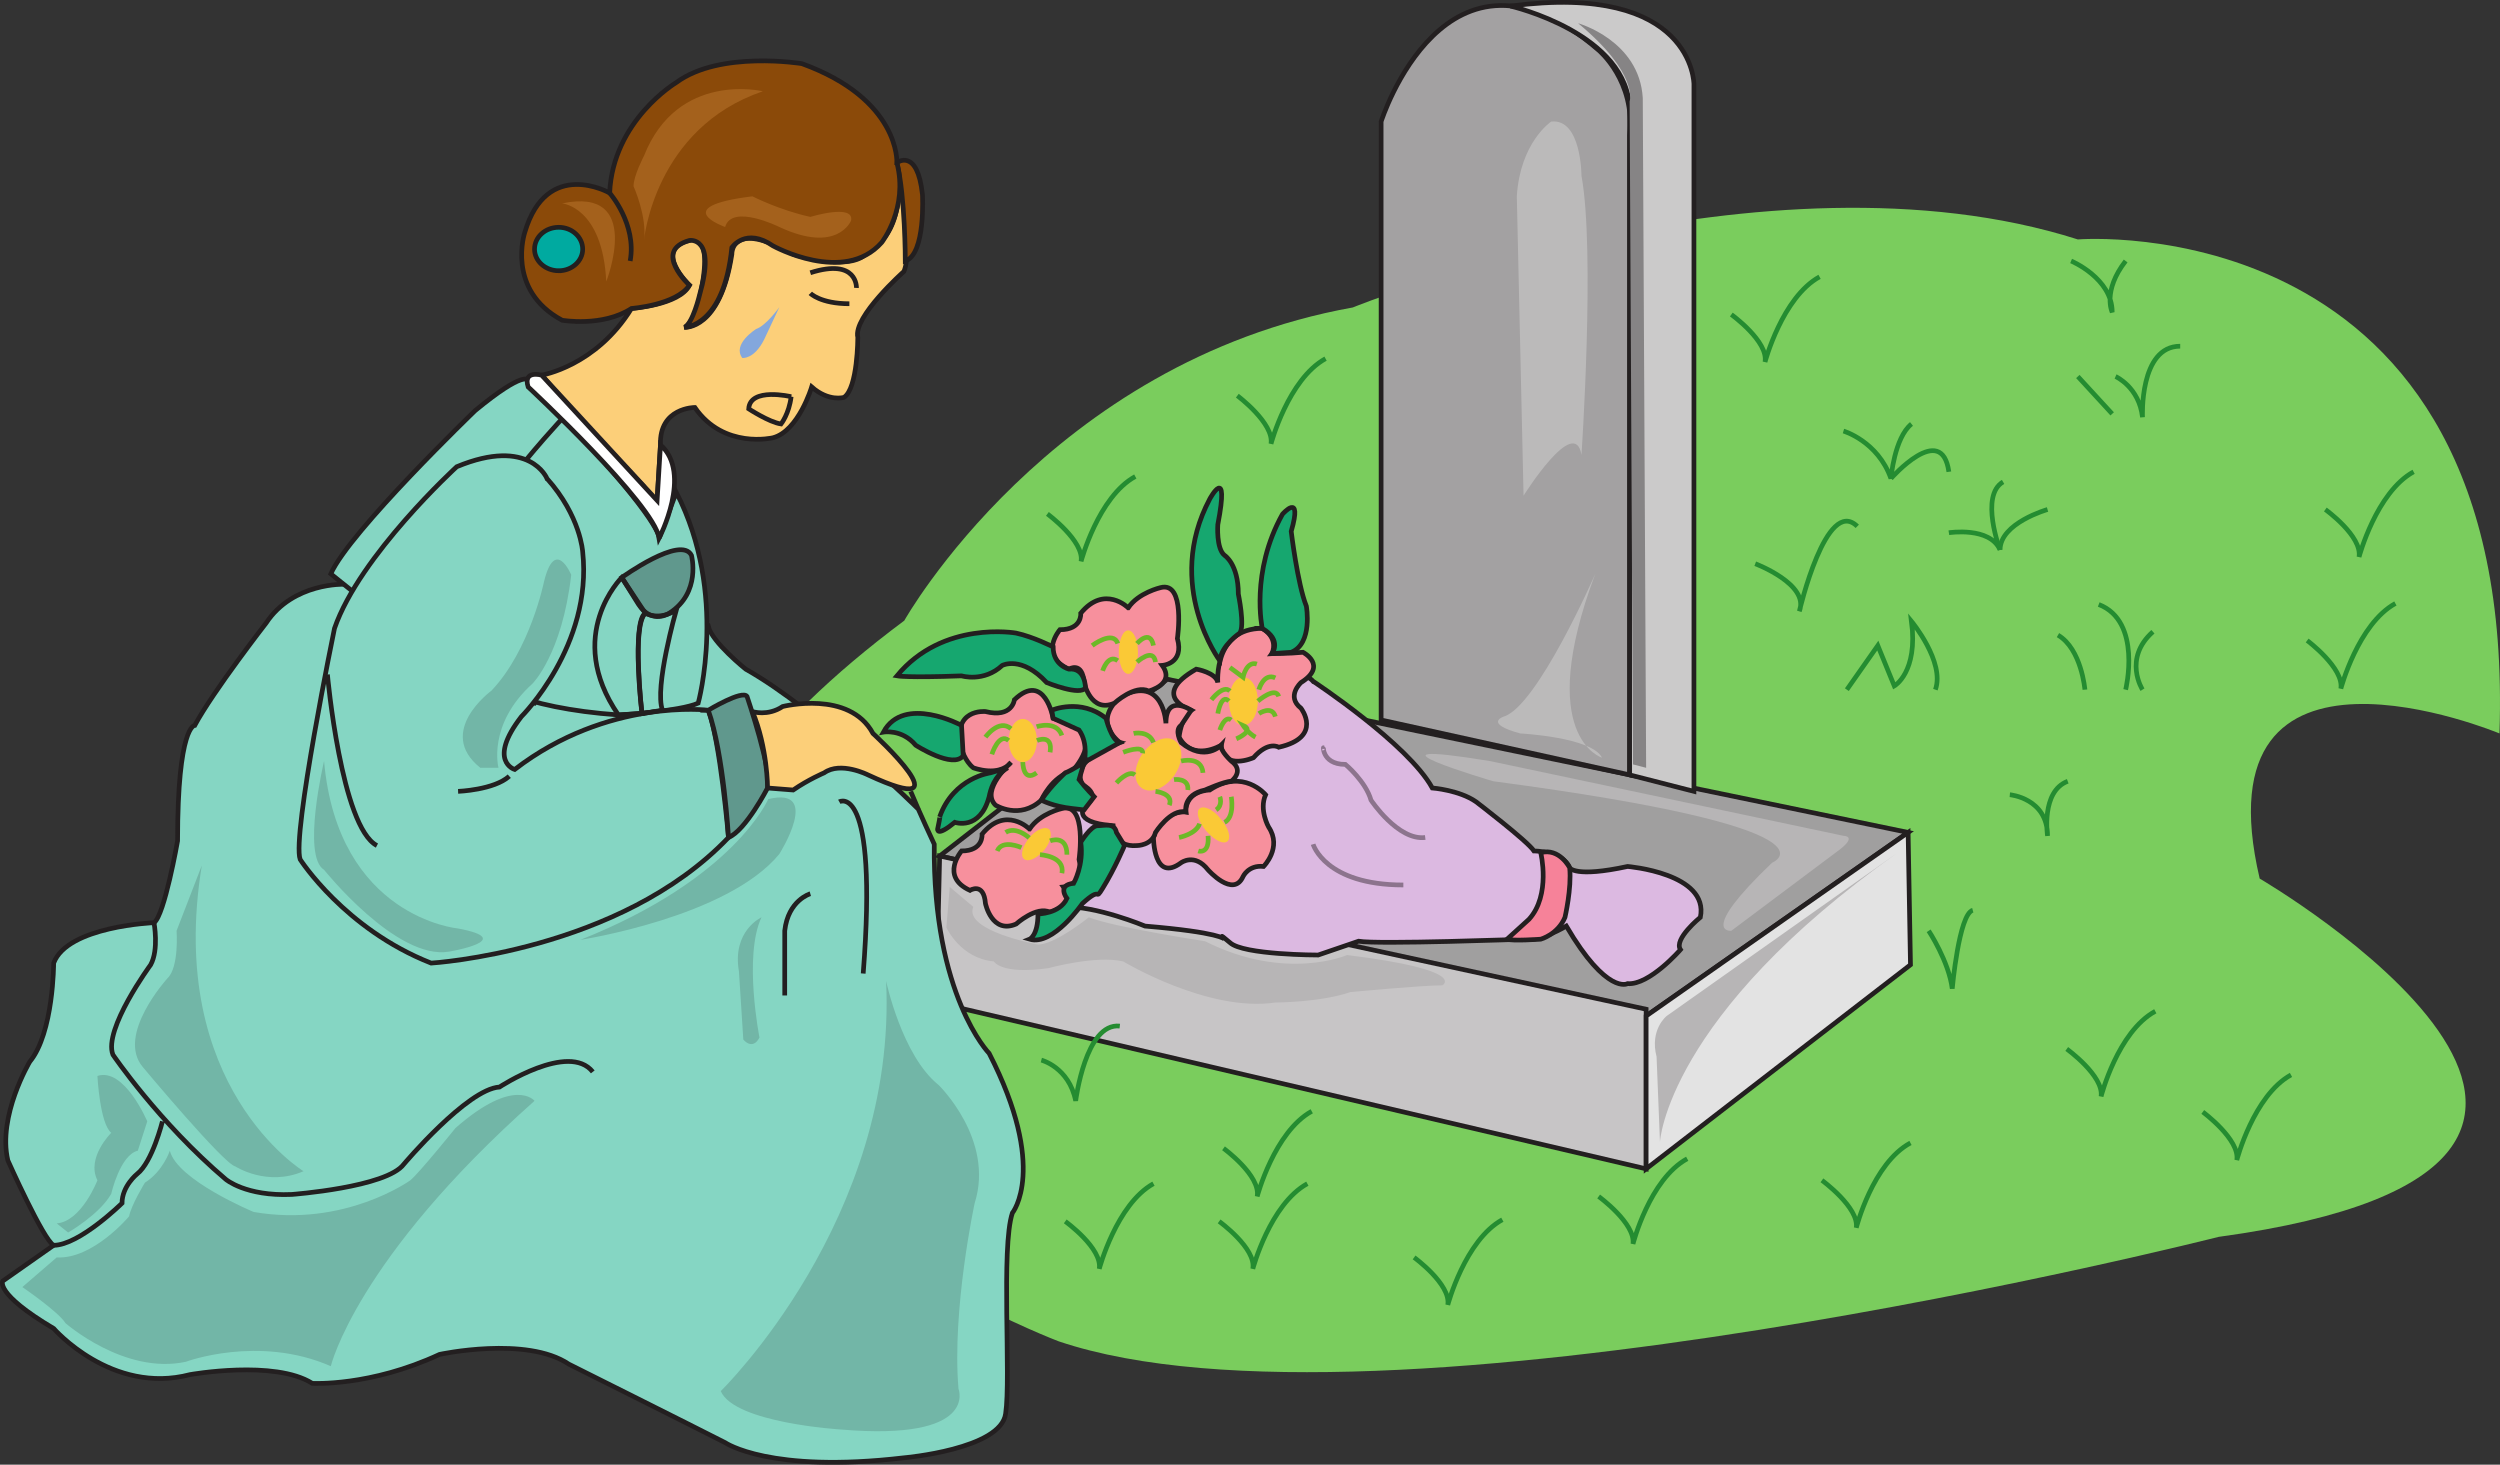 <svg xmlns="http://www.w3.org/2000/svg" width="534.526" height="313.157"><rect width="100%" height="100%" fill="#333333" stroke="none"/><path fill="#7acd5d" d="M193.343 132.699s31.035-55.297 95.906-66.961c0 0 88.129-35.856 155.015-14.543 0 0 94.032-7.707 90.145 105.621 0 0-64.871-27.07-51.266 31.035 0 0 104.692 61.125-8.785 76.606 0 0-179.351 45.578-248.039 22.32 0 0-159.047-60.117-32.976-154.078"/><path fill="#a09f9f" d="m351.96 217.226 56.015-39.242-158.398-32.758-48.672 37.8 151.055 34.2"/><path fill="none" stroke="#231f20" stroke-width="1.008" d="m351.96 217.226 56.015-39.242-158.398-32.758-48.672 37.8zm0 0"/><path fill="#c7c5c6" d="M351.96 249.914v-34.13l-151.055-32.757-.723 31.32 151.778 35.567"/><path fill="none" stroke="#231f20" stroke-width="1.008" d="M351.96 249.914v-34.13l-151.055-32.757-.723 31.32zm0 0"/><path fill="#85d6c3" d="M196.51 173.164s-21.453-21.313-37.078-30.098c0 0-7.199-5.762-7.992-9.145 0 0-25.054 10.586-77.762-9 0 0-11.015-.433-16.773 8.282 0 0-11.305 14.543-15.266 21.886 0 0-3.671 0-3.671 24.696 0 0-2.81 15.984-5.04 17.496 0 0-18.503.722-21.457 8.64 0 0 0 14.907-5.113 21.098 0 0-6.91 11.59-4.68 21.094 0 0 7.633 17.066 9.793 18.144L.601 273.89s-1.872 2.59 10.87 10.153c0 0 12.383 14.253 29.16 9.863 0 0 18.075-3.238 26.137 1.87 0 0 12.383.724 27.215-6.19 0 0 18.578-4.032 27.649 2.09 0 0 26.207 13.1 33.41 16.773 0 0 9.504 6.625 38.23 3.242 0 0 20.735-1.8 21.742-9.434 1.153-7.632-1.007-35.566 1.442-42.91 0 0 7.703-9.433-4.969-34.129 0 0-12.094-12.382-11.734-44.71 0 0-3.242-6.915-5.04-11.305l1.798 3.96"/><path fill="none" stroke="#231f20" stroke-width="1.008" d="M196.51 173.164s-21.453-21.313-37.078-30.098c0 0-7.199-5.762-7.992-9.145 0 0-25.054 10.586-77.762-9 0 0-11.015-.433-16.773 8.282 0 0-11.305 14.543-15.266 21.886 0 0-3.671 0-3.671 24.696 0 0-2.81 15.984-5.04 17.496 0 0-18.503.722-21.457 8.64 0 0 0 14.907-5.113 21.098 0 0-6.91 11.59-4.68 21.094 0 0 7.633 17.066 9.793 18.144L.601 273.89s-1.872 2.59 10.87 10.153c0 0 12.383 14.253 29.16 9.863 0 0 18.075-3.238 26.137 1.87 0 0 12.383.724 27.215-6.19 0 0 18.578-4.032 27.649 2.09 0 0 26.207 13.1 33.41 16.773 0 0 9.504 6.625 38.23 3.242 0 0 20.735-1.8 21.742-9.434 1.153-7.632-1.007-35.566 1.442-42.91 0 0 7.703-9.433-4.969-34.129 0 0-12.094-12.382-11.734-44.71 0 0-3.242-6.915-5.04-11.305"/><path fill="#85d6c3" d="M112.92 81.289s-.718-2.23-11.304 6.48c0 0-26.855 25.848-30.887 34.922 0 0 29.88 24.766 43.559 27.648 0 0 19.73-32.328 20.015-45.074 0 0-13.101-14.183-21.382-23.976"/><path fill="none" stroke="#231f20" stroke-width="1.008" d="M112.92 81.289s-.718-2.23-11.304 6.48c0 0-26.855 25.848-30.887 34.922 0 0 29.88 24.766 43.559 27.648 0 0 19.73-32.328 20.015-45.074 0 0-13.101-14.183-21.382-23.976zm0 0"/><path fill="#85d6c3" d="M120.48 89.21s-27.216 28.801-26.497 42.192c0 0-3.238 18.504 38.235 21.457 0 0 13.101-.723 17.062-2.52 0 0 6.48-23.328-4.68-45.074l-3.672 9.793s1.008-2.879-20.449-25.847"/><path fill="none" stroke="#231f20" stroke-width="1.008" d="M120.48 89.21s-27.216 28.801-26.497 42.192c0 0-3.238 18.504 38.235 21.457 0 0 13.101-.723 17.062-2.52 0 0 6.48-23.328-4.68-45.074l-3.672 9.793s1.008-2.879-20.449-25.847zm0 0"/><path fill="#a3a1a2" d="M295.296 153.937V25.996s13.824-43.563 46.511-15.266c0 0 7.922 6.55 6.625 18.215v136.73l-53.136-11.738"/><path fill="none" stroke="#231f20" stroke-width="1.008" d="M295.296 153.937V25.996s13.824-43.563 46.511-15.266c0 0 7.922 6.55 6.625 18.215v136.73Zm0 0"/><path fill="#cbcaca" d="m348.432 165.675 13.75 3.528v-151.2s0-21.89-39.238-16.707c0 0 25.488 5.832 25.488 22.465v141.914"/><path fill="none" stroke="#231f20" stroke-width="1.008" d="m348.432 165.675 13.75 3.528v-151.2s0-21.89-39.238-16.707c0 0 25.488 5.832 25.488 22.465zm0 0"/><path fill="#e3e3e3" d="m408.48 206.28-.505-28.296-56.015 39.242v32.688l56.52-43.633"/><path fill="none" stroke="#231f20" stroke-width="1.008" d="m408.48 206.28-.505-28.296-56.015 39.242v32.688zm0 0"/><path fill="#fccf79" d="M191.76 34.777s3.672 18.144 1.512 23.258c0 0-10.945 9.718-9.863 14.11 0 0 0 10.874-2.953 12.816 0 0-3.238 1.007-6.91-2.23 0 0-2.809 9.433-8.282 10.87 0 0-10.511 2.52-16.703-6.48 0 0-7.633 0-7.343 7.992l-.723 11.883S123.866 89.64 115.8 80.21c0 0 11.593-1.872 19.222-14.258 0 0 10.297-.719 12.387-4.969 0 0-7.992-7.703 0-9.574 0 0 5.832-2.88 1.871 13.535 0 0-1.441 4.68-2.953 5.039 0 0 7.633.723 10.152-15.621 0 0-.289-7.633 13.106 0 0 0 13.535 4.39 16.343-1.082 0 0 8.063-2.59 5.833-18.504"/><path fill="none" stroke="#231f20" stroke-width="1.008" d="M191.76 34.777s3.672 18.144 1.512 23.258c0 0-10.945 9.718-9.863 14.11 0 0 0 10.874-2.953 12.816 0 0-3.238 1.007-6.91-2.23 0 0-2.809 9.433-8.282 10.87 0 0-10.511 2.52-16.703-6.48 0 0-7.633 0-7.343 7.992l-.723 11.883S123.866 89.64 115.8 80.21c0 0 11.593-1.872 19.222-14.258 0 0 10.297-.719 12.387-4.969 0 0-7.992-7.703 0-9.574 0 0 5.832-2.88 1.871 13.535 0 0-1.441 4.68-2.953 5.039 0 0 7.633.723 10.152-15.621 0 0-.289-7.633 13.106 0 0 0 13.535 4.39 16.343-1.082 0 0 8.063-2.59 5.833-18.504zm0 0"/><path fill="#8b4a09" d="M191.76 34.777s4.391-3.313 5.473 6.84c0 0 .719 12.746-3.672 14.183 0 0 0-13.824-1.8-21.023"/><path fill="none" stroke="#231f20" stroke-width="1.008" d="M191.76 34.777s4.391-3.313 5.473 6.84c0 0 .719 12.746-3.672 14.183 0 0 0-13.824-1.8-21.023zm0 0"/><path fill="#8b4a09" d="M191.76 34.777s.72-13.535-20.304-21.168c0 0-17.496-2.879-26.856 4.031 0 0-13.535 8.067-14.257 23.617 0 0-13.391-7.632-18.141 8.426 0 0-4.106 12.313 7.988 18.79 0 0 8.645 1.511 14.832-2.52 0 0 9.578-.719 12.387-4.969 0 0-7.992-7.344 0-9.574 0 0 5.832-1.008 2.16 11.664 0 0-1.441 6.12-3.242 6.91 0 0 8.426 0 10.152-17.063 0 0 2.953-4.39 8.785-.359 0 0 15.192 8.422 23.254-.719 0 0 5.762-7.343 3.243-17.066"/><path fill="none" stroke="#231f20" stroke-width="1.008" d="M191.76 34.777s.72-13.535-20.304-21.168c0 0-17.496-2.879-26.856 4.031 0 0-13.535 8.067-14.257 23.617 0 0-13.391-7.632-18.141 8.426 0 0-4.106 12.313 7.988 18.79 0 0 8.645 1.511 14.832-2.52 0 0 9.578-.719 12.387-4.969 0 0-7.992-7.344 0-9.574 0 0 5.832-1.008 2.16 11.664 0 0-1.441 6.12-3.242 6.91 0 0 8.426 0 10.152-17.063 0 0 2.953-4.39 8.785-.359 0 0 15.192 8.422 23.254-.719 0 0 5.762-7.343 3.243-17.066zm0 0"/><path fill="#fff" d="M115.8 80.21s-4.032-1.152-2.88 2.52c0 0 26.926 25.055 28.008 32.328 0 0 7.2-13.824.29-19.945l-.723 11.883L115.8 80.21"/><path fill="none" stroke="#231f20" stroke-width="1.008" d="M115.8 80.21s-4.032-1.152-2.88 2.52c0 0 26.926 25.055 28.008 32.328 0 0 7.2-13.824.29-19.945l-.723 11.883zm0 0"/><path fill="#85d6c3" d="M116.952 102.312s-3.672-9-19.297-2.52c0 0-20.734 18.938-26.137 34.563 0 0-9.14 44.352-7.343 49.39 0 0 9.503 14.903 28.007 22.176 0 0 40.325-2.449 63.579-26.855 0 0-1.801-20.734-4.32-27.215 0 0-21.458-2.664-41.4 12.672 0 0-5.905-1.8 1.438-11.305 0 0 15.266-15.191 13.106-35.207 0 0-.434-7.633-7.633-15.699"/><path fill="none" stroke="#231f20" stroke-width="1.008" d="M116.952 102.312s-3.672-9-19.297-2.52c0 0-20.734 18.938-26.137 34.563 0 0-9.14 44.352-7.343 49.39 0 0 9.503 14.903 28.007 22.176 0 0 40.325-2.449 63.579-26.855 0 0-1.801-20.734-4.32-27.215 0 0-21.458-2.664-41.4 12.672 0 0-5.905-1.8 1.438-11.305 0 0 15.266-15.191 13.106-35.207 0 0-.434-7.633-7.633-15.699zm0 0"/><path fill="#60988d" d="M151.44 151.851s7.274-4.394 8.281-2.953c0 0 5.543 16.344 4.391 19.582 0 0-4.68 9.074-8.351 10.586 0 0-1.008-17.785-4.32-27.215"/><path fill="none" stroke="#231f20" stroke-width="1.008" d="M151.44 151.851s7.274-4.394 8.281-2.953c0 0 5.543 16.344 4.391 19.582 0 0-4.68 9.074-8.351 10.586 0 0-1.008-17.785-4.32-27.215zm0 0"/><path fill="#fccf79" d="M160.874 152.136s3.238 1.082 6.476-1.078c0 0 14.258-3.601 19.297 5.758 0 0 20.739 19.012-1.078 8.86 0 0-5.832-2.954-9.36-.434 0 0-3.386 1.441-6.624 3.672l-5.473-.434s0-8.71-3.238-16.344"/><path fill="none" stroke="#231f20" stroke-width="1.008" d="M160.874 152.136s3.238 1.082 6.476-1.078c0 0 14.258-3.601 19.297 5.758 0 0 20.739 19.012-1.078 8.86 0 0-5.832-2.954-9.36-.434 0 0-3.386 1.441-6.624 3.672l-5.473-.434s0-8.71-3.238-16.344zm0 0"/><path fill="#60988d" d="M132.936 123.48s12.672-9.14 14.903-4.75c0 0 2.16 7.992-4.75 12.383 0 0-3.672 2.52-6.551-1.871l-3.602-5.762"/><path fill="none" stroke="#231f20" stroke-width="1.008" d="M132.936 123.48s12.672-9.14 14.903-4.75c0 0 2.16 7.992-4.75 12.383 0 0-3.672 2.52-6.551-1.871zm-2.593-82.223s5.832 6.625 4.394 14.543"/><path fill="#00aaa0" d="M119.471 57.89c2.809 0 5.114-2.09 5.114-4.61 0-2.589-2.305-4.679-5.114-4.679-2.878 0-5.183 2.09-5.183 4.68 0 2.52 2.305 4.61 5.183 4.61"/><path fill="none" stroke="#231f20" stroke-width="1.008" d="M119.471 57.89c2.809 0 5.114-2.09 5.114-4.61 0-2.589-2.305-4.679-5.114-4.679-2.878 0-5.183 2.09-5.183 4.68 0 2.52 2.305 4.61 5.183 4.61zm63.649 3.672s.289-6.48-9.863-3.242m0 4.394s2.16 2.23 8.351 2.23"/><path fill="#83a7dd" d="M166.632 65.668s-2.809 3.957-4.97 4.68c0 0-5.183 3.238-2.948 6.19 0 0 2.52.36 4.68-3.96l3.238-6.91"/><path fill="none" stroke="#231f20" stroke-width="1.008" d="M169.151 84.816s-8.781-2.086-9.07 2.594c0 0 4.39 2.879 6.914 3.238 0 0 1.726-2.16 2.156-5.832zm-71.207 84.387s7.703-.29 10.945-3.242m-38.882-21.743s2.953 32.618 10.586 36.575m98.855-9.36s8.352-4.75 5.113 36.719m-11.304-17.062s-4.75 1.367-5.473 7.921v13.825M32.928 197.28s1.079 5.763-.718 9c0 0-10.153 13.825-8.067 19.227 0 0 9.864 14.543 24.121 26.637 0 0 4.247 3.672 14.114 3.242 0 0 20.3-1.511 23.972-6.48 0 0 13.54-16.055 20.45-16.488 0 0 14.832-9.72 19.945-3.239M34.73 239.761s-2.16 8.711-5.403 11.235c0 0-3.238 2.59-3.238 6.261 0 0-9.145 9-14.618 9M132.936 123.48s-12.457 12.313-.718 29.379l5.039-.29s-2.235-18.648.718-21.456zm0 0"/><path fill="none" stroke="#231f20" stroke-width="1.008" d="M144.6 130.394s-4.754 16.633-2.953 21.457l-4.39.719s-2.235-19.727.718-21.457c0 0 2.953 1.73 6.625-.719zm0 0"/><path fill="#dcb9e1" d="M280.753 145.66s20.304 13.39 25.488 22.82c0 0 5.758.434 9.36 2.953 0 0 10.945 8.352 12.382 10.512 0 0 6.192 0 7.633 3.601 0 0 1.082 2.16 12.383-.289 0 0 17.496 1.442 15.554 10.871 0 0-5.761 4.68-4.25 6.915 0 0-6.625 7.632-11.304 7.27 0 0-4.39 2.523-13.102-12.31 0 0-5.761 3.528-9.144 2.805 0 0-31.176 1.153-35.282.434 0 0-6.48 2.23-8.636 2.953 0 0-16.059 0-18.867-2.664-2.954-2.52-1.153-.723-1.153-.723s-.719-1.437-16.992-2.805c0 0-10.512-4.394-17.422-4.105 0 0-6.191-15.914 5.11-23.543 0 0 11.593-3.672 20.015-7.633 0 0 17.356-10.87 20.16-16.777 0 0 5.473-3.238 8.067-.285"/><path fill="none" stroke="#231f20" stroke-width="1.008" d="M280.753 145.66s20.304 13.39 25.488 22.82c0 0 5.758.434 9.36 2.953 0 0 10.945 8.352 12.382 10.512 0 0 6.192 0 7.633 3.601 0 0 1.082 2.16 12.383-.289 0 0 17.496 1.442 15.554 10.871 0 0-5.761 4.68-4.25 6.915 0 0-6.625 7.632-11.304 7.27 0 0-4.39 2.523-13.102-12.31 0 0-5.761 3.528-9.144 2.805 0 0-31.176 1.153-35.282.434 0 0-6.48 2.23-8.636 2.953 0 0-16.059 0-18.867-2.664-2.954-2.52-1.153-.723-1.153-.723s-.719-1.437-16.992-2.805c0 0-10.512-4.394-17.422-4.105 0 0-6.191-15.914 5.11-23.543 0 0 11.593-3.672 20.015-7.633 0 0 17.356-10.87 20.16-16.777 0 0 5.473-3.238 8.067-.285zm0 0"/><path fill="#f68299" d="M329.425 182.304s2.23 9.074-2.52 14.258l-4.68 4.246c1.078.434 7.2 0 7.2 0s3.671-1.008 5.183-4.68c0 0 1.442-6.19 1.008-10.582 0 0-2.16-4.32-6.191-3.242"/><path fill="none" stroke="#231f20" stroke-width="1.008" d="M329.425 182.304s2.23 9.074-2.52 14.258l-4.68 4.246c1.078.434 7.2 0 7.2 0s3.671-1.008 5.183-4.68c0 0 1.442-6.19 1.008-10.582 0 0-2.16-4.32-6.191-3.242zm0 0"/><path fill="#f7909d" d="M254.686 151.851s-9.07-2.953 1.082-8.785c0 0 4.246.719 4.61 2.879 0 0-.938-11.59 9.504-11.59 0 0 3.527 1.797 2.086 5.398 0 0 3.671 0 6.625-.289 0 0 5.398 2.809-.434 6.48 0 0-3.238 2.954 0 5.474 0 0 4.824 6.191-4.75 8.351 0 0-2.16-1.437-5.402 2.234 0 0-6.48 2.88-6.91-2.664 0 0-6.047 3.672-9-1.73 0 0 .43-4.39 2.59-5.758"/><path fill="none" stroke="#231f20" stroke-width="1.008" d="M254.686 151.851s-9.07-2.953 1.082-8.785c0 0 4.246.719 4.61 2.879 0 0-.938-11.59 9.504-11.59 0 0 3.527 1.797 2.086 5.398 0 0 3.671 0 6.625-.289 0 0 5.398 2.809-.434 6.48 0 0-3.238 2.954 0 5.474 0 0 4.824 6.191-4.75 8.351 0 0-2.16-1.437-5.402 2.234 0 0-6.48 2.88-6.91-2.664 0 0-6.047 3.672-9-1.73 0 0 .43-4.39 2.59-5.758zm0 0"/><path fill="#f7909d" d="M246.624 179.066s0 9.793 5.902 5.398c0 0 2.883-2.16 5.762 1.512 0 0 5.398 6.121 7.488 1.442 0 0 1.152-2.52 4.39-2.16 0 0 4.036-4.032 1.083-8.422 0 0-2.09-3.672-.649-6.915 0 0-4.824-5.757-11.953-1.007 0 0-5.11 0-5.11 4.68 0 0-5.401-.43-6.913 5.472"/><path fill="none" stroke="#231f20" stroke-width="1.008" d="M246.624 179.066s0 9.793 5.902 5.398c0 0 2.883-2.16 5.762 1.512 0 0 5.398 6.121 7.488 1.442 0 0 1.152-2.52 4.39-2.16 0 0 4.036-4.032 1.083-8.422 0 0-2.09-3.672-.649-6.915 0 0-4.824-5.757-11.953-1.007 0 0-5.11 0-5.11 4.68 0 0-5.401-.43-6.913 5.472zm0 0"/><path fill="#f7909d" d="M249.288 154.66s-.43-10.442-9.574-5.762c0 0-6.48 4.68-.29 9.863 0 0-10.87 3.242-7.992 9 0 0 4.32 2.16.649 4.39 0 0-3.528 3.677 5.902 4.395 0 0 0 4.68 5.113 4.247 0 0 3.239 0 3.961-2.809 0 0 3.239-5.11 6.48-4.39 0 0-.722-3.673 4.102-4.68 0 0 4.176-1.871 5.618-1.871 0 0 2.953-2.16 0-4.32 0 0-2.45-2.235-2.16-3.384 0 0-3.458 3.672-8.57-.578 0 0-1.513-2.664 0-3.672l2.16-3.238s-5.4-3.672-5.4 2.809"/><path fill="none" stroke="#231f20" stroke-width="1.008" d="M249.288 154.66s-.43-10.442-9.574-5.762c0 0-6.48 4.68-.29 9.863 0 0-10.87 3.242-7.992 9 0 0 4.32 2.16.649 4.39 0 0-3.528 3.677 5.902 4.395 0 0 0 4.68 5.113 4.247 0 0 3.239 0 3.961-2.809 0 0 3.239-5.11 6.48-4.39 0 0-.722-3.673 4.102-4.68 0 0 4.176-1.871 5.618-1.871 0 0 2.953-2.16 0-4.32 0 0-2.45-2.235-2.16-3.384 0 0-3.458 3.672-8.57-.578 0 0-1.513-2.664 0-3.672l2.16-3.238s-5.4-3.672-5.4 2.809zm0 0"/><path fill="#f7909d" d="M225.167 153.578s-1.797-10.153-8.278-3.961c0 0-.433 3.96-6.191 2.52 0 0-7.273-.72-5.113 7.991 0 0 .718 2.594 2.52 4.036 0 0 5.472 2.086 8.062-1.153 0 0-6.621 5.903-3.313 9.14 0 0 5.114 3.243 9.793-1.077 0 0 2.235-5.113 6.625-6.192 0 0 7.2-7.632-.719-10.222l-3.386-1.082"/><path fill="none" stroke="#231f20" stroke-width="1.008" d="M225.167 153.578s-1.797-10.153-8.278-3.961c0 0-.433 3.96-6.191 2.52 0 0-7.273-.72-5.113 7.991 0 0 .718 2.594 2.52 4.036 0 0 5.472 2.086 8.062-1.153 0 0-6.621 5.903-3.313 9.14 0 0 5.114 3.243 9.793-1.077 0 0 2.235-5.113 6.625-6.192 0 0 7.2-7.632-.719-10.222zm0 0"/><path fill="#f7909d" d="M241.225 129.96s-5.043-5.039-10.152 1.153c0 0 .36 3.527-4.465 3.527 0 0-4.68 5.473 1.945 8.426 0 0 2.88-1.8 3.239 2.879 0 0 1.441 6.625 6.48 4.394 0 0 4.39-4.035 7.344-2.593 0 0 5.762-1.442 2.879-5.473 0 0 4.754-.289 3.242-5.758 0 0 1.8-12.312-3.601-10.875 0 0-4.75 1.082-6.91 4.32"/><path fill="none" stroke="#231f20" stroke-width="1.008" d="M241.225 129.96s-5.043-5.039-10.152 1.153c0 0 .36 3.527-4.465 3.527 0 0-4.68 5.473 1.945 8.426 0 0 2.88-1.8 3.239 2.879 0 0 1.441 6.625 6.48 4.394 0 0 4.39-4.035 7.344-2.593 0 0 5.762-1.442 2.879-5.473 0 0 4.754-.289 3.242-5.758 0 0 1.8-12.312-3.601-10.875 0 0-4.75 1.082-6.91 4.32zm0 0"/><path fill="#f7909d" d="M220.128 177.265s-5.114-5.113-10.153 1.082c0 0 .36 3.598-4.39 3.598 0 0-4.68 5.473 1.8 8.426 0 0 2.95-1.871 3.313 2.808 0 0 1.367 6.621 6.55 4.39 0 0 4.391-3.96 7.27-2.519 0 0 5.762-1.441 2.883-5.402 0 0 4.68-.43 3.313-5.902 0 0 1.797-12.313-3.672-10.871 0 0-4.684 1.007-6.914 4.39"/><path fill="none" stroke="#231f20" stroke-width="1.008" d="M220.128 177.265s-5.114-5.113-10.153 1.082c0 0 .36 3.598-4.39 3.598 0 0-4.68 5.473 1.8 8.426 0 0 2.95-1.871 3.313 2.808 0 0 1.367 6.621 6.55 4.39 0 0 4.391-3.96 7.27-2.519 0 0 5.762-1.441 2.883-5.402 0 0 4.68-.43 3.313-5.902 0 0 1.797-12.313-3.672-10.871 0 0-4.684 1.007-6.914 4.39zm0 0"/><path fill="#16a76f" d="M260.807 141.265s-11.949-16.054-2.16-34.558c0 0 4.32-7.993 1.73 5.472 0 0-.363 5.11 1.438 6.551 0 0 2.953 1.8 2.953 8.281 0 0 1.442 6.91.29 8.352 0 0-3.962 2.664-4.25 5.902"/><path fill="none" stroke="#231f20" stroke-width="1.008" d="M260.807 141.265s-11.949-16.054-2.16-34.558c0 0 4.32-7.993 1.73 5.472 0 0-.363 5.11 1.438 6.551 0 0 2.953 1.8 2.953 8.281 0 0 1.442 6.91.29 8.352 0 0-3.962 2.664-4.25 5.902zm0 0"/><path fill="#16a76f" d="M269.882 134.355s-2.594-12.023 4.32-24.41c0 0 4.39-5.04 1.871 3.672 0 0 1.367 11.304 3.238 15.984 0 0 1.442 7.992-3.238 9.863l-4.105.29s2.234-2.88-2.086-5.399"/><path fill="none" stroke="#231f20" stroke-width="1.008" d="M269.882 134.355s-2.594-12.023 4.32-24.41c0 0 4.39-5.04 1.871 3.672 0 0 1.367 11.304 3.238 15.984 0 0 1.442 7.992-3.238 9.863l-4.105.29s2.234-2.88-2.086-5.399zm0 0"/><path fill="#16a76f" d="M225.167 138.312s-4.246-2.16-7.918-2.95c0 0-15.625-2.808-25.488 9.145 0 0 2.23.43 13.824 0 0 0 4.75 1.438 8.71-2.234 0 0 4.106-2.16 9.505 3.672 0 0 7.273 2.953 8.28 1.082 0 0 0-4.32-3.527-3.961 0 0-3.386-.793-3.386-4.754"/><path fill="none" stroke="#231f20" stroke-width="1.008" d="M225.167 138.312s-4.246-2.16-7.918-2.95c0 0-15.625-2.808-25.488 9.145 0 0 2.23.43 13.824 0 0 0 4.75 1.438 8.71-2.234 0 0 4.106-2.16 9.505 3.672 0 0 7.273 2.953 8.28 1.082 0 0 0-4.32-3.527-3.961 0 0-3.386-.793-3.386-4.754zm0 0"/><path fill="#16a76f" d="M205.585 155.09s-12.313-6.626-16.703 1.44c0 0 3.957-.722 6.91 2.81 0 0 8.062 5.183 10.152 2.23l-.36-6.48"/><path fill="none" stroke="#231f20" stroke-width="1.008" d="M205.585 155.09s-12.313-6.626-16.703 1.44c0 0 3.957-.722 6.91 2.81 0 0 8.062 5.183 10.152 2.23zm0 0"/><path fill="#16a76f" d="M211.776 165.242s-7.922 1.008-10.871 9.433c0 0 .285-.793-.434 2.59 0 0-.289 1.801 3.672-1.437 0 0 5.403 1.87 7.344-5.473.29-1.441 1.008-4.394 3.961-6.191l-3.672 1.078"/><path fill="none" stroke="#231f20" stroke-width="1.008" d="M211.776 165.242s-7.922 1.008-10.871 9.433c0 0 .285-.793-.434 2.59 0 0-.289 1.801 3.672-1.437 0 0 5.403 1.87 7.344-5.473.29-1.441 1.008-4.394 3.961-6.191zm0 0"/><path fill="#16a76f" d="M240.432 180.793s-2.09 4.968-4.68 9.144c-1.8 2.953 0-.719-4.32 3.242 0 0-6.265 9.14-11.304 7.63 0 0 1.8-.72 1.8-5.4 0 0 4.68 0 6.192-3.312 0 0-2.23-2.879 1.441-3.238 0 0 2.23-3.961 1.512-8.785 0 0 2.16-3.528 3.598-3.528 1.511 0 3.601-.718 4.035 1.438l1.726 2.809"/><path fill="none" stroke="#231f20" stroke-width="1.008" d="M240.432 180.793s-2.09 4.968-4.68 9.144c-1.8 2.953 0-.719-4.32 3.242 0 0-6.265 9.14-11.304 7.63 0 0 1.8-.72 1.8-5.4 0 0 4.68 0 6.192-3.312 0 0-2.23-2.879 1.441-3.238 0 0 2.23-3.961 1.512-8.785 0 0 2.16-3.528 3.598-3.528 1.511 0 3.601-.718 4.035 1.438zm0 0"/><path fill="#16a76f" d="M224.882 151.851s6.191-2.664 11.59 1.727c0 0 1.152 4.754 2.953 5.183l-7.633 4.25s1.008-3.96-1.078-6.914l-5.547-2.52-.285-1.726"/><path fill="none" stroke="#231f20" stroke-width="1.008" d="M224.882 151.851s6.191-2.664 11.59 1.727c0 0 1.152 4.754 2.953 5.183l-7.633 4.25s1.008-3.96-1.078-6.914l-5.547-2.52zm0 0"/><path fill="#16a76f" d="M222.647 171.074s2.52 1.367 6.625 1.8l2.52.29 2.16-2.809s-1.871-1.875-3.238-3.672c0 0 .718-2.52 1.078-3.672 0 0-2.953 1.871-4.031 2.23 0 0-2.88 2.52-5.114 5.833"/><path fill="none" stroke="#231f20" stroke-width="1.008" d="M222.647 171.074s2.52 1.367 6.625 1.8l2.52.29 2.16-2.809s-1.871-1.875-3.238-3.672c0 0 .718-2.52 1.078-3.672 0 0-2.953 1.871-4.031 2.23 0 0-2.88 2.52-5.114 5.833zm0 0"/><path fill="none" stroke="#8c748d" stroke-width="1.008" d="M282.983 160.128c0-1.367-.719 3.313 4.68 3.313 0 0 4.32 3.602 5.473 7.633 0 0 5.761 8.71 11.593 7.992m-23.976 1.441s2.52 8.711 19.297 8.711"/><path fill="#fac936" d="M241.225 144.074c1.153 0 2.086-2.09 2.086-4.61 0-2.59-.933-4.68-2.086-4.68-1.152 0-2.015 2.09-2.015 4.68 0 2.52.863 4.61 2.015 4.61m24.551 11.016c1.8 0 3.168-2.305 3.168-5.184 0-2.809-1.367-5.113-3.168-5.113-1.656 0-3.023 2.304-3.023 5.113 0 2.879 1.367 5.183 3.023 5.183m-21.672 13.391c1.871 1.371 4.969.074 6.91-2.59 2.02-2.879 2.09-6.191.22-7.488-1.876-1.367-4.9-.07-6.915 2.664-1.941 2.809-2.086 6.121-.215 7.414m18.36 11.379c.793-.723.214-2.883-1.512-4.824-1.512-1.946-3.602-2.883-4.465-2.16-.863.718-.215 2.953 1.441 4.824 1.727 1.941 3.672 2.949 4.536 2.16m-43.778-16.922c1.657 0 3.028-2.086 3.028-4.605 0-2.524-1.371-4.61-3.028-4.61-1.652 0-3.023 2.086-3.023 4.61 0 2.52 1.37 4.605 3.023 4.605m.289 20.738c.864.72 2.739-.144 4.25-1.875 1.438-1.726 1.871-3.816 1.008-4.535-.937-.648-2.808.215-4.176 1.871-1.441 1.801-2.015 3.817-1.082 4.54"/><path fill="none" stroke="#6cb927" stroke-width="1.008" d="M269.159 147.457s1.008-3.672 3.527-2.52m-3.742 4.969s3.742-3.238 4.465-1.008m-4.25 3.672s2.809-1.871 3.527.648m-13.679-3.601s2.52-3.313 3.96-1.871m-2.589 4.824s.718-4.39 2.375-2.664m-1.946 6.191s1.008-3.238 2.45-2.16m-.289-11.23 2.808 2.086s.719-3.528 2.953-2.809m-4.394 15.984s4.105-1.726 1.441-2.879c0 0 1.152 1.727 2.664 2.52m-7.633 12.746s.72 1.797-.793 2.809m3.243-2.809s.793 4.32-1.442 5.473m-9.719 3.238s3.672-.719 4.391-2.953m-.285 5.832s2.445.793 2.086-3.238m-15.91-21.891s3.238-.719 4.246 1.945m-6.481 2.09s4.395-1.73 4.176.215m-5.613 6.336s2.52-2.879 3.957-1.727m4.394 3.528s3.957.43 2.95 2.949m1.007-5.469s3.243-.433 2.954 2.23m-1.442-6.191s4.395-1.152 4.684 2.52m-38.809 15.984s-4.105-1.871-5.183.719m6.839-2.809s-2.808-2.59-5.043-1.152m-4.316-20.375s2.879-4.031 5.469-1.8m-4.102 5.471s1.512-4.75 3.598-2.948m6.051 0s3.453-1.516 2.804 2.52m-2.878-5.474s4.25-1.44 5.402 1.872m-8.356 5.687s0 4.465 2.953 2.305m11.879-27.215s4.465-3.387 5.473-.434m-3.238 5.832s1.152-3.672 3.238-2.16m4.105-3.672s2.809-3.238 3.528.434m-3.528 3.527s3.528-3.242 3.961 0m-22.539 38.231s3.602-1.438 3.602 2.953m-5.762 0s5.403.289 4.684 3.96"/><path fill="none" stroke="#248c31" stroke-width="1.008" d="M375.288 120.53s11.664 4.391 9.433 10.153c0 0 5.758-24.699 12.383-18.144m-2.953-20.375s7.344 2.156 10.152 10.148c0 0 .72-8.71 4.395-11.664m-4.395 11.664s10.872-12.383 12.383-1.437m0 13.031s8.785-1.367 10.946 3.672c0 0-4.391-11.594.648-14.543"/><path fill="none" stroke="#248c31" stroke-width="1.008" d="M437.784 108.937s-10.152 2.879-10.152 8.64m-32.758 29.88 6.62-9.43 3.528 8.64s5.114-2.882 3.676-13.824c0 0 7.2 8.711 5.11 14.614m31.968 0s-.719-8.711-5.762-11.664m14.473 11.664s3.602-14.614-5.758-18.215m9.36 18.215s-4.25-6.621 2.23-12.383m-30.598 34.847s8.063.72 8.063 8.786c0 0-1.441-9.504 4.32-11.664m-29.734 31.968s4.316 6.551 5.039 12.383c0 0 1.437-15.984 4.39-16.777m-79.992 61.199s7.922 5.762 7.344 10.152c0 0 3.527-13.824 11.594-18.215m-100.082 13.391s7.992 5.762 7.203 10.152c0 0 3.672-13.824 11.66-18.214m-17.926-7.559s7.993 5.828 7.2 10.293c0 0 3.671-13.82 11.664-18.215m-52.704 23.543s7.993 5.762 7.274 10.152c0 0 3.672-13.824 11.59-18.214m55.726 15.769s7.922 5.758 7.203 10.152c0 0 3.672-13.824 11.665-18.218m68.328-8.422s7.992 5.832 7.343 10.152c0 0 3.528-13.824 11.59-18.144m33.411-20.091s7.992 5.763 7.343 10.153c0 0 3.528-13.824 11.59-18.215m10.152 21.528s7.993 5.902 7.274 10.297c0 0 3.597-13.825 11.59-18.215m3.457-92.883s7.922 5.906 7.199 10.297c0 0 3.676-13.824 11.664-18.215m-14.977-20.09s7.922 5.688 7.204 10.152c0 0 3.671-13.824 11.664-18.214M370.175 67.25s7.992 5.761 7.203 10.152c0 0 3.672-13.824 11.664-18.215M264.553 84.601s7.918 5.906 7.2 10.297c0 0 3.672-13.824 11.664-18.215m-59.473 33.192s7.922 5.832 7.2 10.152c0 0 3.671-13.824 11.593-18.145m-20.09 124.778s5.906 1.511 7.344 8.71c0 0 2.09-16.777 9.434-15.984M442.823 55.8s8.785 3.672 8.785 10.946c0 0-2.16-4.465 2.88-10.946m-10.224 24.7 7.344 7.988m.719-7.988s5.043 2.23 5.762 8.71c0 0-.72-15.19 8.062-15.19"/><path fill="#72b6a7" d="M69.288 162.722s-4.824 20.305 0 23.254c0 0 15.48 19.371 26.71 17.496 0 0 14.977-2.52 1.876-4.965 0 0-25.633-2.379-28.586-35.785m47.015-38.304s-2.953 14.543-11.23 23.257c0 0-12.023 8.782-2.375 16.489h3.887s-2.45-9.22 7.27-18c0 0 6.335-6.266 8.28-23.258 0 0-3.457-8.281-5.832 1.512m73.153 85.32s3.383 15.984 11.23 22.246c0 0 12.028 11.664 7.707 25.273 0 0-4.898 22.68-3.457 39.672 0 0 4.465 11.235-25.199 8.711 0 0-22.68-1.367-25.633-8.207 0 0 37.801-36.863 35.352-87.695m-75.168 25.632s-4.246-5.327-16.918 5.833c0 0-7.777 9.648-9.649 11.16 0 0-14.043 10.152-33.48 6.765 0 0-16.344-6.765-17.93-13.101 0 0-1.437 4.39-5.328 6.836 0 0-2.953 4.828-3.383 7.203 0 0-7.703 9.215-15.48 8.785l-7.344 6.336s7.777 5.328 9.215 7.703c0 0 12.602 11.086 25.707 8.281 0 0 15.55-5.832 31.031.934 0 0 5.399-22.824 43.559-56.734"/><path fill="#72b6a7" d="M43.151 185.043s-4.824 12.527-5.398 13.968c0 0 .574 7.774-1.946 10.153 0 0-11.086 12.164-5.254 19.007 0 0 17.352 20.805 19.797 21.239 0 0 6.77 4.39 14.547 1.008 0 0-29.52-18-21.746-65.375m-22.321 45s.505 10.152 2.954 12.168c0 0-5.398 5.328-2.953 10.152 0 0-3.383 8.781-8.711 9.215l2.45 1.945s6.765-3.89 9.214-8.281c0 0 1.871-8.281 5.687-9.215l2.016-6.266s-4.894-11.59-10.656-9.718m141.984-33.915s-6.336 2.883-4.82 11.594l.933 14.543s1.946 2.45 3.458-.43c0 0-3.458-17.425.43-25.707m-38.736 4.825s31.466-4.825 42.552-18.36c0 0 9.214-14.543-2.375-11.734 0 0-7.2 16.992-40.176 30.094"/><path fill="#a4611c" d="M163.104 19.515s-18.215-4.394-25.418 13.824c0 0-2.23 4.247-2.23 6.477 0 0 2.953 6.555 2.23 11.594 0 0 2.16-23.977 25.418-31.895m-33.48 40.68s8.062-20.379-9.434-16.707c0 0 8.645.723 9.434 16.707m52.344-13.031s-2.88 7.199-15.336 1.367c0 0-10.153-5.043-11.59 0 0 0-12.387-4.32 5.832-6.555 0 0 5.758 2.953 12.383 4.395 0 0 9.43-2.883 8.71.793"/><path fill="#b7b5b6" d="M202.343 198.289s2.953 6.625 10.152 7.273c0 0 1.512 2.879 11.664 1.441 0 0 10.152-2.808 15.984-1.44 0 0 18.145 10.944 32.543 8.784 0 0 9.578 0 16.059-2.234 0 0 15.262-1.438 19.656-1.438 0 0 5.758-3.242-20.379-6.48 0 0-13.101 5.758-30.383-2.953 0 0-19.367-2.953-24.84-5.114 0 0-7.199 5.833-10.87 5.833 0 0-15.985-2.95-13.825-8.063l-5.039-4.25-.722 8.64m203.402-15.984-49.395 34.922s-3.672 2.879-2.16 8.711l.723 18.215s1.437-26.926 50.832-61.848m-87.192-19.582 75.598 15.985s2.953 0-.719 2.879l-23.257 17.425s-7.344.79 8.714-14.547c0 0 17.497-7.199-59.617-17.421 0 0-32.039-9.434-.719-4.32"/><path fill="#868485" d="M337.417 4.968s13.101 3.672 13.824 15.985l.719 143.21-2.809-.722-.719-141.766s2.086-5.832-11.015-16.707"/><path fill="#bbbaba" d="M341.089 122.691s-12.383 28.367-19.586 30.527c0 0-4.39 1.442 3.53 3.598 0 0 15.337.793 17.493 5.187 0 0-14.543-4.394-1.437-39.312m-9.434-96.695s-6.621 4.39-7.344 15.98l1.442 64.008s10.945-17.496 12.383-8.711c0 0 2.953-43.633 0-59.687 0 0 0-12.313-6.481-11.59"/></svg>
